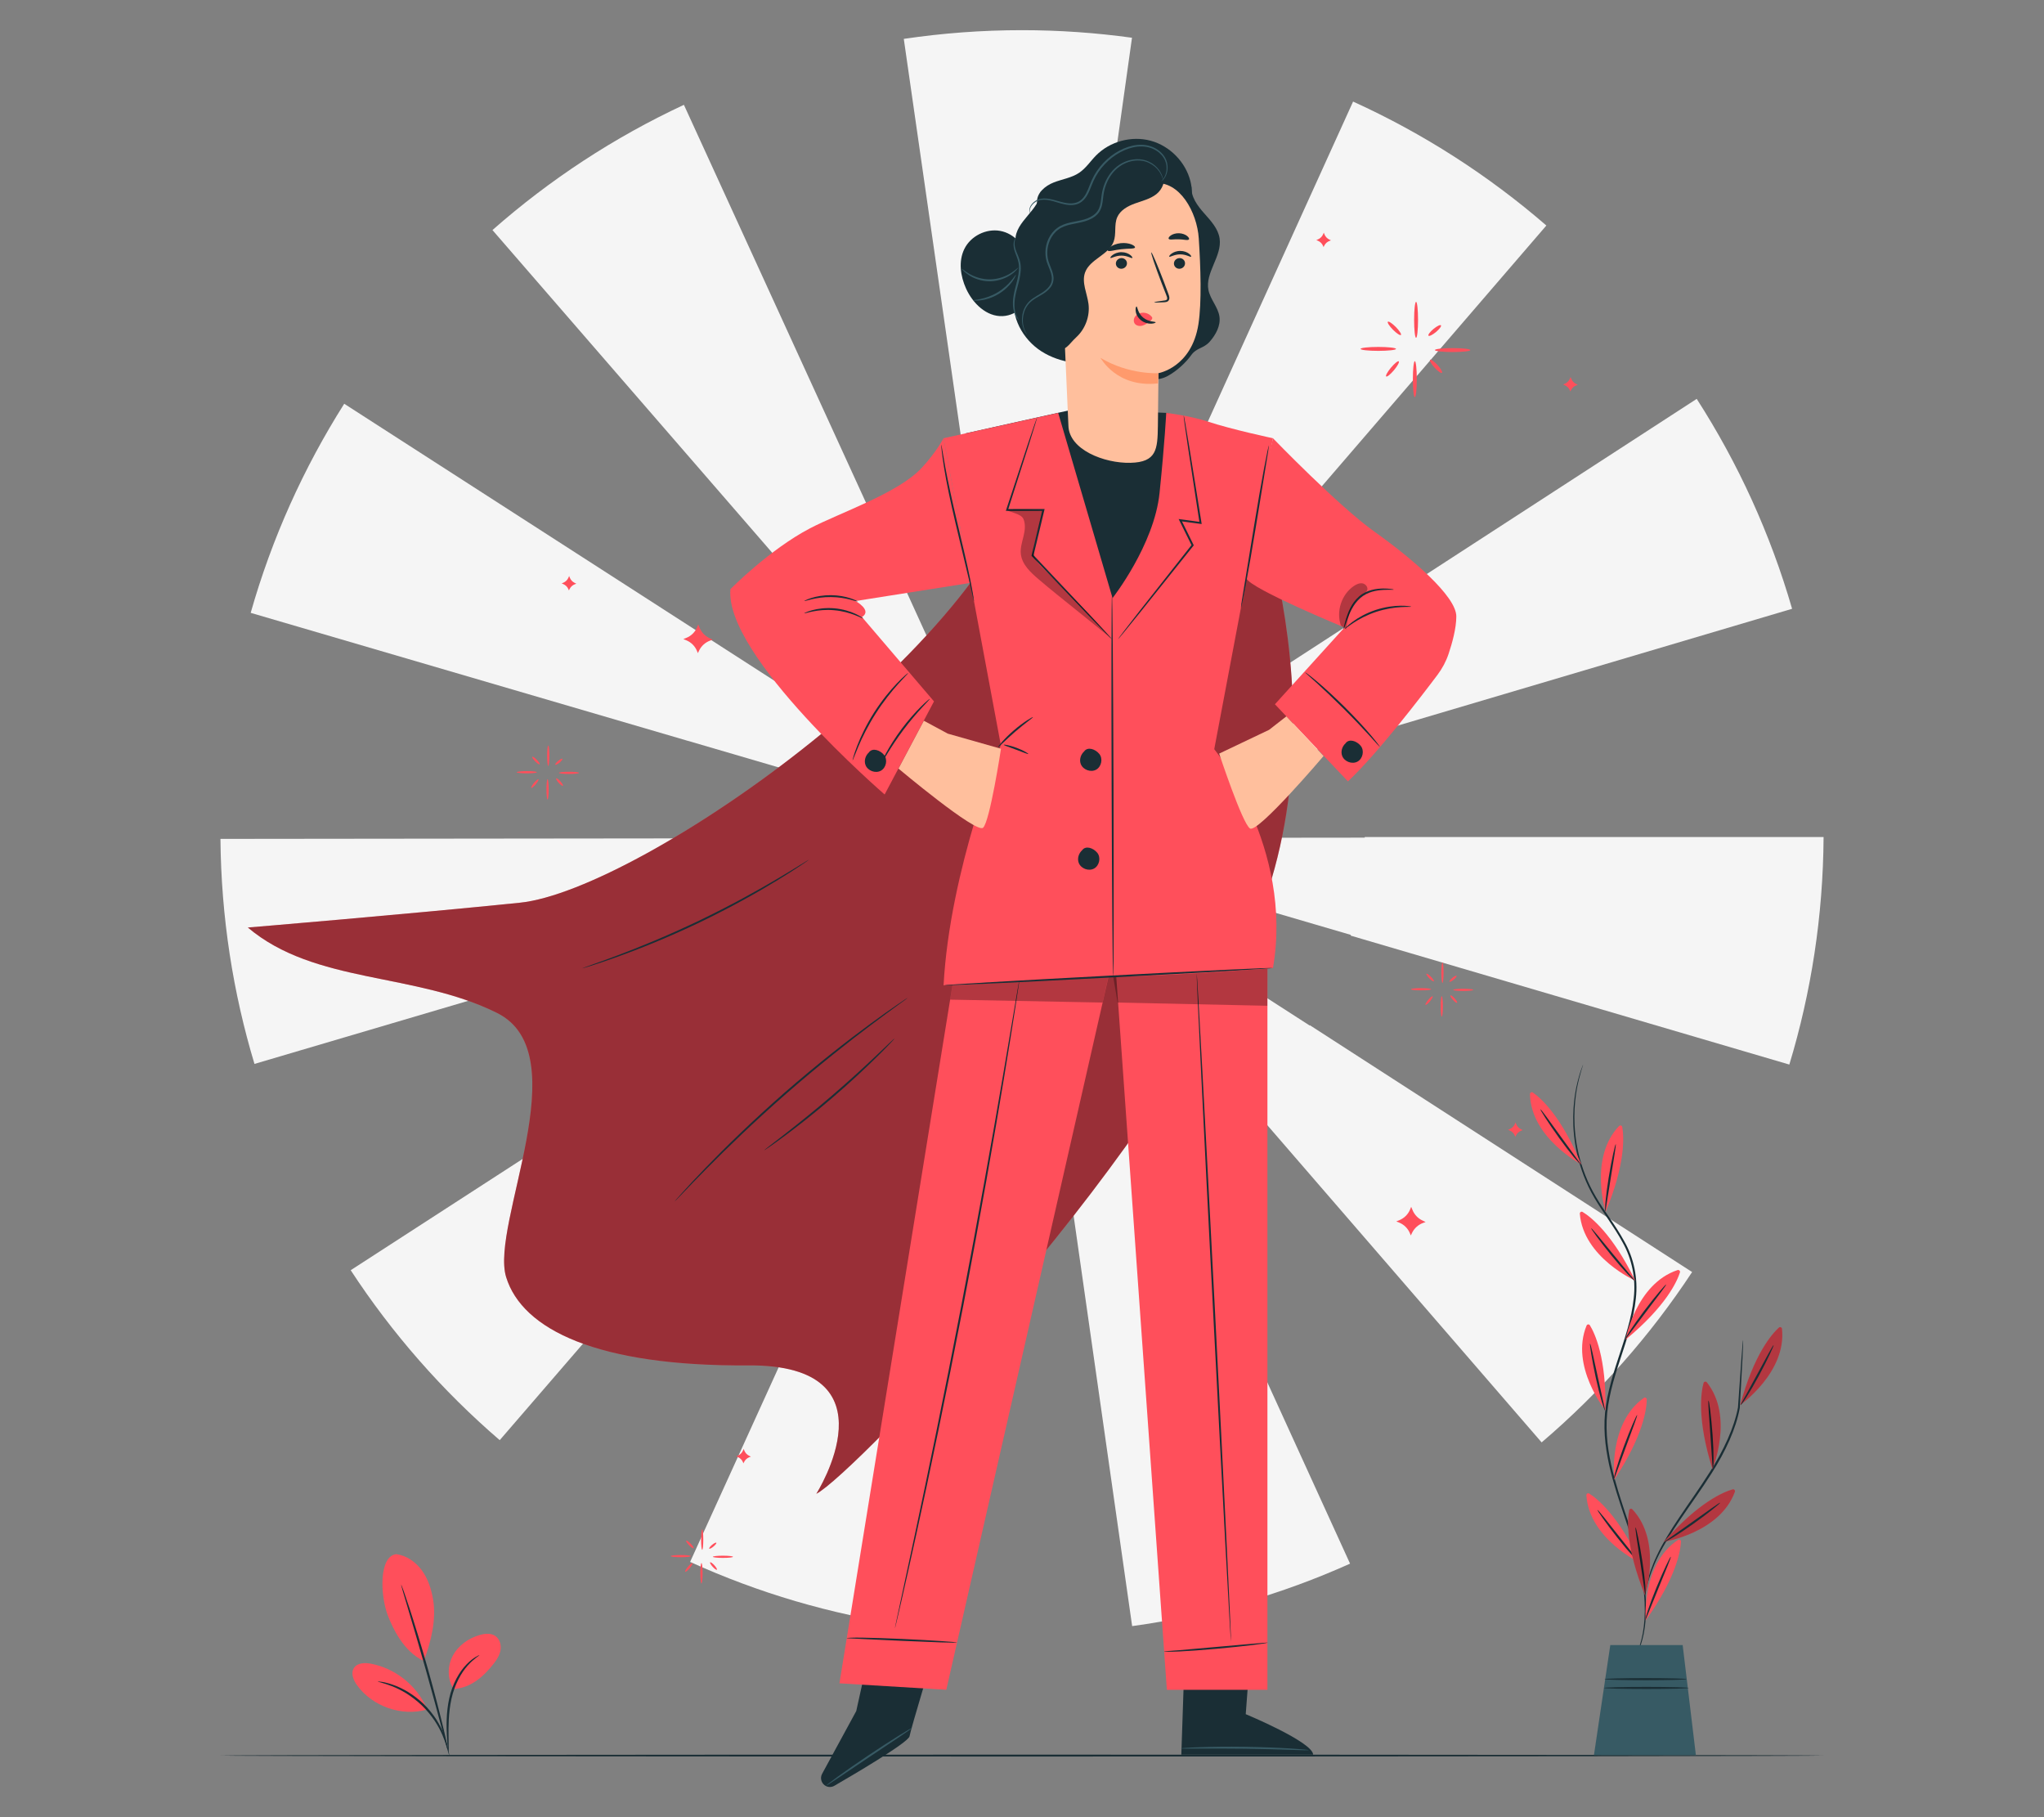 <?xml version="1.0" encoding="UTF-8"?>
<svg id="Layer_2" data-name="Layer 2" xmlns="http://www.w3.org/2000/svg" viewBox="0 0 540 480">
  <rect x="0" y="0" width="540" height="480" fill="#808080" stroke="none"/>
  <defs>
    <style>
      .cls-1 {
        fill: #375a64;
      }

      .cls-1, .cls-2, .cls-3, .cls-4, .cls-5, .cls-6, .cls-7, .cls-8 {
        stroke-width: 0px;
      }

      .cls-3 {
        fill: #f5f5f5;
      }

      .cls-4 {
        fill: none;
      }

      .cls-5 {
        fill: #1a2e35;
      }

      .cls-9 {
        opacity: .4;
      }

      .cls-10 {
        opacity: .3;
      }

      .cls-6 {
        fill: #ff9a6c;
      }

      .cls-7 {
        fill: #ff4f5b;
      }

      .cls-8 {
        fill: #ffbf9d;
      }
    </style>
  </defs>
  <g id="Layer_2-2" data-name="Layer 2">
    <g>
      <g>
        <g>
          <polygon class="cls-3" points="269.14 221.15 269.14 221.16 269.16 221.17 269.14 221.15"/>
          <polygon class="cls-3" points="269.26 221.31 269.21 221.36 269.33 221.36 269.26 221.31"/>
          <polygon class="cls-3" points="269.41 221.35 269.41 221.36 269.44 221.36 269.41 221.35"/>
          <polygon class="cls-3" points="269.34 221.36 269.4 221.36 269.35 221.34 269.34 221.36"/>
          <polygon class="cls-3" points="269.11 221.32 269.1 221.26 268.79 221.17 269.07 221.35 269.11 221.32"/>
          <polygon class="cls-3" points="269.12 221.27 269.12 221.32 269.16 221.3 269.12 221.27"/>
          <polygon class="cls-3" points="269.39 221.29 269.38 221.31 269.4 221.32 269.39 221.29"/>
          <polygon class="cls-3" points="269.34 221.33 269.32 221.33 269.33 221.35 269.34 221.33"/>
          <polygon class="cls-3" points="269.16 221.29 269.18 221.28 269.15 221.28 269.16 221.29"/>
          <polygon class="cls-3" points="269.37 221.27 269.33 221.28 269.36 221.3 269.37 221.27"/>
          <path class="cls-3" d="M256.47,130.72l12.78,89.61,12.67-89.63c.07,0,.13.02.2.03l16.94-120.76c-9.51-1.31-19.21-2-29.07-2-10.61,0-21.03.79-31.22,2.3l17.32,120.5c.12-.02.25-.04.37-.05Z"/>
          <path class="cls-3" d="M307.2,138.11l-37.75,82.96L408.53,59.57c-15.27-13.22-32.45-24.28-51.06-32.74l-50.47,111.19c.07.03.13.06.2.09Z"/>
          <path class="cls-3" d="M181.68,195.67l86.89,25.44h-.34l.84.25h-.01s.02,0,.02,0h0s.04-.03.04-.03h0s.06,0,.06,0v-.02s0,.01,0,.01h.02s0,.01,0,.01l.02.03.05-.05.07.05h-.12s.06.05.06.05l.05-.04v.03s.03-.01.03-.01h0s0,0,0,0l.05-.02v.02s.04-.03.04-.03h.02s-.05.04-.05.04l.35.15-.29-.19,87.4,25.59c-.02.06-.04.13-.05.19l115.89,34.06c5.77-19.04,8.92-39.21,9.05-60.1h-121.22v.16l-91.07.1h-.03,0s-.04-.03-.04-.03v-.08s.41-.12.41-.12l-.33.21.81-.24h-.39l203.54-60.29c-5.74-19.83-14.28-38.47-25.2-55.45l-178.39,115.74h-.31l.13-.15-.23.15h0v-.02s-.02.02-.02.02l.09-.49-.17.37.02.12-.11.08-.04-.08h-.08l.02-.12-.14-.31.06.4.03.03h-.02,0s-.18-.11-.18-.11l.09.11h-.3L90.94,106.65c-10.72,16.94-19.11,35.49-24.71,55.23l115.45,33.8s0,0,0,0ZM269.41,221.35h.03s-.03,0-.03,0h0ZM269.34,221.36l.02-.02.05.03h-.07ZM269.39,221.29v.03s-.01-.01-.01-.01v-.02ZM269.37,221.27v.03s-.04-.02-.04-.02h.04ZM269.34,221.33v.02s-.02-.02-.02-.02h.02ZM269.16,221.29v-.02s.02,0,.02,0h-.02ZM269.14,221.15l.02.02h-.02s0-.02,0-.02ZM269.12,221.27l.03.03-.04.03v-.05ZM269.1,221.26v.06s-.03.03-.03.03l-.28-.18.32.09Z"/>
          <path class="cls-3" d="M209.41,152.23l59.62,68.8-37.82-82.87s.02,0,.03-.01l-50.56-110.46c-18.46,8.6-35.48,19.78-50.58,33.08l79.3,91.46s0,0,.01-.01Z"/>
          <path class="cls-3" d="M447.03,336l-100.96-65.18s-.04.05-.05.08l-76.38-49.18,59.56,68.7s-.1.08-.15.13l78.23,90.45c15.28-13.02,28.68-28.17,39.75-44.99Z"/>
          <polygon class="cls-3" points="269.38 221.56 269.38 221.55 269.37 221.55 269.38 221.56"/>
          <polygon class="cls-3" points="269.17 221.38 269.16 221.41 269.12 221.38 269.13 221.45 269.14 221.44 269.14 221.45 269.2 221.43 269.17 221.41 269.19 221.39 269.2 221.39 269.2 221.38 269.21 221.36 269.12 221.36 269.17 221.38"/>
          <polygon class="cls-3" points="268.73 221.57 269.09 221.46 269.11 221.38 269.09 221.36 268.73 221.57"/>
          <path class="cls-3" d="M268.88,221.75l-76.19,49.43c-.06-.09-.12-.19-.18-.28l-99.86,64.62c10.96,16.76,24.24,31.88,39.37,44.89l89.03-103.13,47.82-55.53Z"/>
          <path class="cls-3" d="M181.73,247.23l87.32-25.87-210.81.23c.18,20.65,3.31,40.6,8.99,59.44l114.5-33.79s0,0,0-.01Z"/>
          <path class="cls-3" d="M182.32,412.57c17.93,8.16,37.19,13.89,57.38,16.79l29.31-207.31-86.69,190.52Z"/>
          <polygon class="cls-3" points="269.4 221.45 269.4 221.41 269.38 221.42 269.4 221.45"/>
          <path class="cls-3" d="M299.1,429.53c20.24-2.78,39.57-8.41,57.57-16.5l-87.17-190.99,29.6,207.49Z"/>
          <polygon class="cls-3" points="269.17 221.71 269.27 222.39 269.36 221.73 269.26 221.51 269.17 221.71"/>
          <polygon class="cls-3" points="269.37 221.43 269.36 221.44 269.37 221.44 269.37 221.43"/>
        </g>
        <path class="cls-5" d="M481.78,463.73c0,.14-94.82.25-211.77.25s-211.79-.11-211.79-.25,94.8-.25,211.79-.25,211.77.11,211.77.25Z"/>
        <g>
          <g>
            <g>
              <path class="cls-7" d="M325.43,113.84s30.7,65.72,7.6,127.01c-23.1,61.29-107.96,149.09-117.37,153.73,0,0,21.77-34.2-17.97-33.92-39.74.28-59.71-9.4-63.98-23.34-4.27-13.94,19.3-58.94-2.38-69.75-21.68-10.81-48.12-7.57-65.85-22.57,0,0,41.34-3.44,71.85-6.55,32.05-3.26,128.32-70.33,136.1-119.66"/>
              <g class="cls-9">
                <path class="cls-2" d="M325.43,113.84s30.7,65.72,7.6,127.01c-23.1,61.29-107.96,149.09-117.37,153.73,0,0,21.77-34.2-17.97-33.92-39.74.28-59.71-9.4-63.98-23.34-4.27-13.94,19.3-58.94-2.38-69.75-21.68-10.81-48.12-7.57-65.85-22.57,0,0,41.34-3.44,71.85-6.55,32.05-3.26,128.32-70.33,136.1-119.66"/>
              </g>
            </g>
            <path class="cls-5" d="M213.75,227.06s-.18.15-.54.41c-.41.28-.94.64-1.61,1.09-1.4.95-3.46,2.26-6.03,3.84-5.15,3.16-12.42,7.26-20.73,11.25-8.32,3.98-16.08,7.07-21.76,9.1-2.84,1.02-5.16,1.8-6.77,2.3-.77.24-1.38.42-1.86.57-.43.12-.65.18-.66.17,0-.02.21-.11.63-.26.47-.17,1.07-.39,1.83-.66,1.59-.55,3.89-1.39,6.71-2.44,5.65-2.11,13.37-5.25,21.67-9.22,8.29-3.98,15.58-8.03,20.76-11.1,2.59-1.54,4.68-2.8,6.11-3.7.69-.42,1.24-.75,1.66-1.01.38-.23.59-.34.6-.32Z"/>
            <path class="cls-5" d="M239.86,263.52s-.22.19-.65.52c-.48.35-1.12.82-1.93,1.41-1.68,1.21-4.1,2.99-7.07,5.22-5.94,4.45-13.99,10.8-22.52,18.24-8.52,7.45-15.89,14.59-21.1,19.87-2.61,2.64-4.69,4.8-6.12,6.3-.7.72-1.25,1.29-1.66,1.72-.38.39-.59.59-.6.58-.01-.01.17-.23.53-.65.39-.44.92-1.04,1.59-1.78,1.38-1.55,3.43-3.74,6.01-6.42,5.15-5.35,12.49-12.53,21.03-20,8.54-7.45,16.64-13.76,22.64-18.15,3-2.19,5.45-3.93,7.17-5.09.83-.56,1.49-1.01,1.98-1.34.46-.3.7-.45.71-.44Z"/>
            <path class="cls-5" d="M236.34,274.3s-.09.14-.29.36c-.25.27-.54.59-.9.97-.79.84-1.95,2.03-3.42,3.47-2.92,2.89-7.07,6.79-11.83,10.87-4.77,4.09-9.24,7.59-12.55,10.04-1.65,1.23-3,2.2-3.95,2.85-.44.29-.8.54-1.1.74-.25.17-.39.25-.4.23-.01-.01.11-.12.34-.31.28-.22.63-.49,1.04-.82.97-.75,2.27-1.75,3.85-2.97,3.24-2.52,7.68-6.06,12.44-10.14,4.75-4.08,8.93-7.92,11.91-10.75,1.44-1.37,2.63-2.51,3.52-3.35.38-.36.7-.66.97-.9.23-.2.35-.3.36-.29Z"/>
          </g>
          <g>
            <g>
              <path class="cls-5" d="M231.16,429.58l-4.95,22.39-9.02,16.58c-.65,1.19-.15,2.69,1.08,3.26h0c.69.32,1.49.28,2.15-.1,4.2-2.43,19.6-11.43,19.87-13.08.31-1.92,6.79-23.27,6.79-23.27l-15.92-5.78Z"/>
              <path class="cls-1" d="M241.02,456.39s-.29.26-.85.66c-.66.45-1.47,1-2.42,1.65-2.16,1.44-4.95,3.31-8.04,5.38-3.08,2.07-5.87,3.95-8.03,5.4-.96.63-1.78,1.17-2.45,1.62-.58.37-.92.57-.94.54-.02-.03.27-.28.82-.7.55-.42,1.35-1.02,2.36-1.75,2.01-1.45,4.81-3.42,7.95-5.52,3.14-2.11,6.02-3.95,8.12-5.26,1.05-.65,1.91-1.17,2.51-1.52.6-.35.94-.52.96-.5Z"/>
            </g>
            <g>
              <path class="cls-5" d="M330.45,434.9l-1.34,17.89s17.74,7.37,17.81,10.7h-34.83l.99-29.31,17.37.72Z"/>
              <path class="cls-1" d="M345.83,462.3s-.48.04-1.34.02c-.96-.03-2.18-.07-3.63-.11-3.07-.1-7.3-.23-11.99-.29-4.68-.06-8.92-.05-11.99-.04-1.46,0-2.68,0-3.64.01-.86,0-1.33-.02-1.34-.06,0-.03.47-.08,1.33-.14.86-.06,2.1-.12,3.63-.17,3.07-.11,7.32-.18,12.01-.11,4.69.07,8.93.25,12,.44,1.53.1,2.77.19,3.63.27.86.08,1.33.14,1.33.18Z"/>
            </g>
            <polygon class="cls-7" points="252.51 254.81 221.77 444.64 250 446.35 293.58 254.81 252.51 254.81"/>
            <polygon class="cls-7" points="294.09 246.54 308.27 446.35 334.84 446.35 334.84 234.78 294.09 246.54"/>
            <path class="cls-5" d="M325.23,433.86c-.14,0-2.28-39.57-4.79-88.38-2.51-48.83-4.42-88.41-4.29-88.41.14,0,2.28,39.56,4.79,88.39,2.5,48.81,4.42,88.4,4.28,88.41Z"/>
            <path class="cls-5" d="M334.84,433.86s0,0,.02,0c0,0,.03,0,0,.04-.02.01-.02.01-.03.02-.05.02-.11.04-.2.06-.18.04-.45.09-.79.15-.69.11-1.68.25-2.92.4-2.47.3-5.88.66-9.66,1-7.55.68-13.72.97-13.71.62,0-.02.1,0,.28,0,.24-.01.5-.03.79-.04.8-.06,1.78-.14,2.93-.22,2.59-.23,5.95-.52,9.67-.85,3.71-.33,7.07-.62,9.67-.85,2.45-.21,4.06-.33,3.95-.31Z"/>
            <path class="cls-5" d="M269.25,259.28s0,.15-.05.45c-.04.32-.11.75-.19,1.31-.18,1.17-.43,2.85-.76,5.01-.67,4.35-1.68,10.64-2.96,18.41-2.57,15.53-6.3,36.96-10.83,60.55-4.54,23.6-9.01,44.89-12.38,60.27-1.69,7.69-3.08,13.91-4.07,18.19-.49,2.13-.88,3.78-1.15,4.94-.13.55-.24.97-.31,1.28-.07.29-.12.43-.12.43,0,0,.02-.15.07-.44.06-.31.15-.74.26-1.29.25-1.16.6-2.82,1.06-4.96.93-4.33,2.27-10.55,3.91-18.23,3.28-15.4,7.7-36.69,12.23-60.29,4.53-23.59,8.31-45,10.97-60.52,1.31-7.74,2.38-14.02,3.12-18.38.37-2.15.66-3.83.85-5,.1-.55.18-.98.23-1.3.06-.29.1-.44.1-.44Z"/>
            <path class="cls-5" d="M252.84,433.86s-.41.05-1.15.04c-.84-.02-1.89-.05-3.13-.07-2.75-.11-6.34-.25-10.3-.41-3.97-.19-7.55-.36-10.3-.48-1.23-.06-2.28-.11-3.12-.15-.74-.05-1.13-.03-1.15-.07-.01-.1,1.64-.19,4.28-.14,2.64.04,6.29.16,10.31.34,4.02.18,7.66.38,10.3.56,1.32.09,2.38.17,3.12.23.74.07,1.14.12,1.14.16Z"/>
            <g>
              <g class="cls-10">
                <polygon class="cls-2" points="251.02 264.05 251.63 260.28 292.84 257.94 291.29 264.82 251.02 264.05"/>
              </g>
              <g class="cls-10">
                <polygon class="cls-2" points="295.26 264.82 294.09 257.92 334.84 255.9 334.82 265.67 295.26 264.82"/>
              </g>
            </g>
          </g>
          <g>
            <polygon class="cls-5" points="255.15 114.46 283.92 108.06 308.1 109.06 329.18 115.76 317.19 175.9 271.3 179.96 255.15 114.46"/>
            <path class="cls-7" d="M279.55,109.06l-30.27,6.7,15.13,81.07s-13.51,32.91-15.13,63.45l44.81-2.36s3.08-40.29,2.03-55.8c-1.06-15.51-1.76-42.65-1.76-42.65l-14.8-50.4Z"/>
            <path class="cls-7" d="M193,155.58s10.28-10.42,20.98-16.02c7.9-4.13,23.38-9.31,29.52-15.97,3.95-4.27,5.77-7.83,5.77-7.83l7.13,38.2-30.38,4.8s4.52,2.47,1.7,4.23l19.03,22.28-13.04,24.59s-42.49-36.67-40.73-54.3Z"/>
            <path class="cls-7" d="M308.1,109.06s6.36.77,10.87,2.26c6.44,2.13,17.33,4.44,17.33,4.44l-15.51,82.13s21.03,26,15.51,57.81c0,0-29.06,2.29-42.21,2.22l-.17-99.94s11.01-14.02,12.42-27.77c1.41-13.75,1.76-21.15,1.76-21.15Z"/>
            <path class="cls-7" d="M336.3,115.76s17.34,17.96,26.89,24.74,21.55,16.93,21.55,22.32c0,3.18-1.12,7.15-2.04,9.89-.67,2-1.67,3.87-2.94,5.56-4.37,5.82-15.98,20.95-23.65,28.13l-19.29-20.37,18.37-20.28s-24.66-10.17-25.88-12.93c-1.22-2.77,7-37.05,7-37.05Z"/>
            <path class="cls-5" d="M293.73,168.82s-.16-.13-.44-.4c-.31-.31-.71-.71-1.21-1.21-1.07-1.11-2.58-2.66-4.44-4.58-3.79-3.96-9.04-9.44-15.04-15.72l-.09-.1.03-.13c.64-2.67,1.3-5.48,1.99-8.35.3-1.25.59-2.48.88-3.69l.24.31c-3.36,0-6.58,0-9.59-.01h-.33s.1-.31.1-.31c2.34-7.09,4.34-13.16,5.78-17.52.72-2.11,1.29-3.81,1.7-5.02.19-.55.35-.99.47-1.33.11-.3.18-.46.19-.45.01,0-.03.17-.11.48-.1.35-.23.8-.4,1.35-.38,1.23-.91,2.93-1.57,5.06-1.39,4.37-3.34,10.46-5.61,17.57l-.22-.31c3.01,0,6.24,0,9.59-.01h.32s-.07.31-.07.31c-.29,1.21-.58,2.45-.88,3.69-.69,2.88-1.36,5.68-2,8.35l-.06-.23c5.96,6.33,11.16,11.85,14.92,15.84,1.82,1.96,3.29,3.55,4.34,4.68.48.53.86.95,1.15,1.27.26.29.39.45.38.46Z"/>
            <path class="cls-5" d="M294.09,257.92c-.14,0-.32-22.54-.41-50.35-.09-27.81-.05-50.35.09-50.36.14,0,.32,22.54.41,50.35.09,27.8.05,50.35-.09,50.35Z"/>
            <path class="cls-5" d="M312.74,109.8s.06.18.13.54c.07.41.17.93.29,1.59.24,1.44.58,3.44,1,5.92.82,5.1,1.96,12.16,3.26,20.24l.05.33-.33-.04c-1.71-.23-3.51-.47-5.34-.72l.26-.36c.35.71.72,1.46,1.1,2.23.74,1.5,1.46,2.98,2.15,4.38l.07.14-.1.12c-5.57,6.97-10.51,13.14-14.09,17.61-1.77,2.17-3.19,3.93-4.22,5.19-.48.57-.86,1.03-1.16,1.39-.27.31-.41.47-.43.46-.01,0,.11-.19.35-.52.28-.37.64-.84,1.09-1.44,1-1.28,2.38-3.07,4.1-5.29,3.55-4.5,8.43-10.7,13.96-17.71l-.03.27c-.69-1.4-1.42-2.88-2.16-4.38-.38-.76-.75-1.52-1.1-2.23l-.21-.42.47.06c1.83.25,3.63.49,5.34.73l-.28.28c-1.23-8.09-2.31-15.16-3.09-20.27-.36-2.49-.65-4.5-.86-5.94-.09-.66-.16-1.19-.21-1.6-.04-.36-.06-.56-.04-.56Z"/>
            <path class="cls-5" d="M289.88,225.25c-1.02-1.25-3.03-1.98-3.99-.68l.04-.02c-.95.82-1.4,2.23-.93,3.4.6,1.5,2.62,2.25,4.04,1.47,1.42-.78,1.86-2.92.84-4.17Z"/>
            <path class="cls-5" d="M290.42,199.14c-1.02-1.25-3.03-1.98-3.99-.68l.04-.02c-.95.82-1.4,2.23-.93,3.4.6,1.5,2.62,2.25,4.04,1.47,1.42-.78,1.86-2.92.84-4.17Z"/>
            <path class="cls-5" d="M359.48,197c-1.02-1.25-3.03-1.98-3.99-.68l.04-.02c-.95.82-1.4,2.23-.93,3.4.6,1.5,2.62,2.25,4.04,1.47,1.42-.78,1.86-2.92.84-4.17Z"/>
            <path class="cls-5" d="M233.55,199.41c-1.02-1.25-3.03-1.98-3.99-.68l.04-.02c-.95.82-1.4,2.23-.93,3.4.6,1.5,2.62,2.25,4.04,1.47,1.42-.78,1.86-2.92.84-4.17Z"/>
            <path class="cls-5" d="M228.03,163.36c-.06.16-3.22-1.81-7.65-2.17-4.43-.42-7.87.98-7.91.81-.02-.05.79-.47,2.22-.85,1.42-.38,3.47-.66,5.73-.47,2.25.2,4.23.83,5.56,1.45,1.34.62,2.07,1.17,2.04,1.22Z"/>
            <path class="cls-5" d="M212.48,158.76c-.02-.05.7-.44,1.96-.83,1.26-.39,3.08-.74,5.1-.72,2.03.02,3.84.39,5.09.81,1.26.41,1.97.81,1.95.86-.05.16-3.07-1.16-7.05-1.17-3.97-.06-7.02,1.21-7.06,1.05Z"/>
            <path class="cls-5" d="M257.33,158.88s-.18-.57-.41-1.62c-.25-1.13-.59-2.62-1-4.43-.91-3.81-2.13-8.92-3.47-14.57-1.35-5.7-2.43-10.89-3.03-14.69-.3-1.9-.52-3.43-.63-4.5-.12-1.07-.16-1.66-.13-1.66.03,0,.15.58.32,1.64.17,1.06.44,2.59.78,4.47.69,3.77,1.82,8.94,3.17,14.63,1.35,5.69,2.57,10.85,3.33,14.61.38,1.88.67,3.41.84,4.47.18,1.06.26,1.65.22,1.65Z"/>
            <path class="cls-5" d="M335.23,117.62s-.04.61-.21,1.7c-.19,1.17-.44,2.72-.75,4.6-.65,3.96-1.52,9.29-2.48,15.18-.97,5.93-1.9,11.29-2.63,15.16-.36,1.94-.67,3.5-.9,4.58-.23,1.08-.37,1.67-.41,1.66-.03,0,.04-.61.21-1.7.19-1.17.44-2.72.75-4.6.65-3.96,1.52-9.29,2.48-15.18.97-5.93,1.9-11.29,2.63-15.16.36-1.94.67-3.5.9-4.58.23-1.08.37-1.67.41-1.66Z"/>
            <path class="cls-5" d="M368.22,155.74c0,.09-1.08-.01-2.78.08-1.67.11-4.14.44-6.08,2.16-1.93,1.71-2.8,4.01-3.41,5.58-.58,1.61-.9,2.64-.98,2.61-.06-.02.14-1.07.64-2.73.53-1.62,1.35-4.02,3.41-5.85,1.02-.91,2.23-1.45,3.35-1.75,1.13-.3,2.18-.37,3.05-.39.87,0,1.57.06,2.05.12.48.06.74.12.74.16Z"/>
            <path class="cls-5" d="M372.82,160.25c0,.09-1.07.02-2.77.12-1.7.1-4.04.44-6.5,1.25-2.46.82-4.54,1.95-5.96,2.89-1.42.94-2.23,1.63-2.29,1.56-.02-.03.16-.22.51-.56.34-.34.88-.79,1.58-1.3,1.39-1.03,3.49-2.24,6-3.08,2.52-.83,4.92-1.12,6.65-1.13.86,0,1.56.03,2.04.1.48.06.74.11.74.14Z"/>
            <path class="cls-5" d="M271.66,199.15c-.07.13-1.49-.48-3.26-1.14-1.78-.67-3.25-1.14-3.21-1.28.03-.13,1.58.13,3.39.81,1.81.67,3.15,1.5,3.09,1.62Z"/>
            <path class="cls-5" d="M272.9,189.42c.08.13-2.18,1.67-4.72,3.87-2.55,2.19-4.42,4.2-4.53,4.1-.1-.08,1.61-2.26,4.2-4.48,2.58-2.23,4.99-3.6,5.05-3.49Z"/>
            <path class="cls-5" d="M336.3,255.69c0,.14-19.47,1.28-43.49,2.54-24.03,1.27-43.51,2.18-43.52,2.04,0-.14,19.46-1.28,43.5-2.54,24.02-1.27,43.51-2.18,43.52-2.04Z"/>
            <g class="cls-10">
              <path class="cls-2" d="M354.24,165.19c-1.29-3.7.18-8.17,3.4-10.38.69-.47,1.52-.86,2.34-.71.82.15,1.53,1.06,1.2,1.83-.21.49-.73.75-1.18,1.04-1.49.94-2.53,2.49-3.17,4.13-.64,1.64-.93,3.4-1.21,5.15"/>
            </g>
            <g class="cls-10">
              <path class="cls-2" d="M266.06,134.69c.18.52,3.64.91,4.29,2.34.65,1.43.42,3.1.05,4.63-.37,1.53-.87,3.07-.71,4.64.29,2.81,2.59,4.92,4.74,6.75,6,5.12,13.29,10.65,19.29,15.77-5.38-6.36-12.33-12.9-18.24-18.78-.87-.87-1.78-1.78-2.18-2.94-.5-1.46-.12-3.06.27-4.56.51-1.98,1.02-3.97,1.53-5.95.13-.51.42-1.37.49-1.65,0,0-1.61-.26-2.17-.18,0,0-5.13-.36-7.37-.05"/>
            </g>
            <path class="cls-5" d="M232.76,201.72s.08-.3.31-.79c.23-.5.58-1.2,1.05-2.06.94-1.72,2.36-4.02,4.15-6.41,1.8-2.39,3.62-4.4,5.01-5.77.69-.69,1.27-1.23,1.69-1.58.41-.36.65-.54.68-.52.05.06-.79.92-2.11,2.35-1.32,1.43-3.08,3.46-4.86,5.83-1.78,2.37-3.24,4.63-4.25,6.29-1.01,1.66-1.6,2.71-1.67,2.68Z"/>
            <path class="cls-5" d="M239.93,177.77c.06.06-1.06,1.14-2.72,2.99-1.66,1.86-3.83,4.54-5.88,7.75-2.04,3.21-3.56,6.31-4.53,8.6-.98,2.29-1.48,3.76-1.56,3.73-.03-.01.06-.39.26-1.06.19-.67.52-1.64.97-2.81.9-2.34,2.38-5.5,4.44-8.74,2.07-3.23,4.3-5.91,6.04-7.72.87-.9,1.6-1.61,2.13-2.07.53-.46.83-.71.85-.68Z"/>
            <path class="cls-5" d="M364.57,197.32s-.3-.26-.77-.79c-.55-.61-1.22-1.35-2.01-2.22-1.7-1.87-4.11-4.41-6.84-7.14-2.74-2.72-5.28-5.12-7.15-6.82-.88-.79-1.62-1.46-2.23-2-.53-.47-.81-.74-.79-.77.02-.03.35.19.91.62.57.43,1.37,1.06,2.34,1.89,1.94,1.63,4.53,4,7.28,6.73,2.74,2.74,5.11,5.32,6.75,7.26.82.96,1.46,1.77,1.89,2.34.43.57.65.89.62.91Z"/>
          </g>
          <path class="cls-8" d="M244.07,190.38l6.33,3.41,14.05,3.99s-2.93,19.22-4.73,20.86c-1.8,1.64-22.35-15.62-22.35-15.62l6.7-12.64Z"/>
          <path class="cls-8" d="M339.85,189.22l-4.57,3.56-13.19,6.28s6.1,18.46,8.15,19.78c2.05,1.32,19.43-19.14,19.43-19.14l-9.83-10.48Z"/>
          <g>
            <path class="cls-5" d="M274.96,50.5c-.18,4.95-6.77,7.94-6.69,12.89.04,2.12,1.35,4.03,1.61,6.14.35,2.83-1.24,5.51-1.82,8.31-1.21,5.76,2.14,11.83,7.11,14.99,4.97,3.15,11.2,3.75,17.03,2.96"/>
            <g>
              <path class="cls-5" d="M314.78,49.29c-.2,2.66,1.56,5.03,3.32,7.02s3.73,4.07,4.11,6.7c.68,4.67-3.9,9.01-2.95,13.63.51,2.48,2.53,4.47,2.9,6.97.35,2.42-.95,4.79-2.56,6.63-1.61,1.84-3.47,1.57-4.89,3.56-1.5,2.1-3.91,4.25-6.17,5.49-5.12,2.81-11.27-1.25-13.75-1.98"/>
              <path class="cls-5" d="M273.97,53.35c-.07-2.41,2.16-4.27,4.4-5.15,2.24-.88,4.73-1.21,6.73-2.56,1.77-1.19,2.96-3.05,4.46-4.57,3.67-3.73,9.41-5.27,14.46-3.89s9.21,5.62,10.48,10.7c.86,3.43.27,7.48-2.43,9.76-3.14,2.65-7.79,2.06-11.81,1.23s-8.57-1.63-11.93.73c-2.02,1.42-3.18,3.74-4.42,5.88-1.24,2.14-2.79,4.33-5.13,5.14-2.34.81-5.52-.59-5.61-3.06"/>
              <g>
                <g>
                  <path class="cls-8" d="M283.46,53.84c-2.08.22-3.64,2-3.6,4.1h0l2.4,54.43c.1,6.43,9.5,10.04,16.38,9.88h0c6.95-.16,7.17-3.57,7.26-9.69.15-10.22.13-14.05.14-13.99,0,0,8.78-1.48,10.57-12.94.89-5.7.59-15.04.09-22.68-.45-6.87-5.02-15.3-11.87-14.56l-21.38,5.45Z"/>
                  <g>
                    <path class="cls-5" d="M313.07,69.5c.03.78-.6,1.44-1.41,1.49-.81.05-1.49-.55-1.52-1.32-.03-.78.6-1.44,1.41-1.49.81-.05,1.49.55,1.52,1.32Z"/>
                    <path class="cls-5" d="M314.69,67.81c-.18.19-1.3-.63-2.88-.62-1.58-.01-2.74.8-2.91.61-.08-.09.1-.43.6-.8.5-.37,1.34-.73,2.33-.72.98,0,1.81.36,2.29.73.49.37.65.72.56.8Z"/>
                  </g>
                  <g>
                    <path class="cls-5" d="M297.73,69.5c.03.78-.6,1.44-1.41,1.49-.81.05-1.49-.55-1.52-1.32-.03-.78.6-1.44,1.41-1.49.81-.05,1.49.55,1.52,1.32Z"/>
                    <path class="cls-5" d="M299.15,68.14c-.18.19-1.3-.63-2.88-.62-1.58-.02-2.74.8-2.91.61-.08-.09.1-.43.61-.8.5-.37,1.34-.73,2.33-.72.98,0,1.81.36,2.29.73.49.37.65.72.56.8Z"/>
                  </g>
                  <path class="cls-5" d="M304.91,79.86c0-.09.97-.26,2.57-.47.4-.04.79-.12.85-.4.09-.29-.08-.73-.27-1.2-.38-.98-.78-2-1.2-3.07-1.67-4.37-2.88-7.97-2.7-8.04.18-.07,1.67,3.43,3.34,7.8.4,1.08.79,2.11,1.15,3.09.15.46.42.98.21,1.58-.11.3-.4.52-.66.59-.26.08-.49.08-.69.1-1.6.09-2.6.1-2.6,0Z"/>
                  <path class="cls-6" d="M306.05,98.57s-7.71.51-15.35-4.06c.13.03,4.23,7.97,15.21,6.77l.15-2.71Z"/>
                  <path class="cls-7" d="M304.25,83.67c-.57-.75-1.57-1.16-2.56-1.05-.69.08-1.38.41-1.79.97-.42.56-.5,1.35-.12,1.89.43.6,1.32.74,2.07.52.75-.22,1.4-.71,2.02-1.21.17-.14.34-.28.45-.47.11-.19.13-.43,0-.59"/>
                  <path class="cls-5" d="M300.26,80.96c.26-.02.26,1.7,1.74,2.92,1.47,1.22,3.3,1.02,3.31,1.26.02.11-.41.33-1.18.36-.76.03-1.86-.21-2.76-.96-.9-.74-1.29-1.74-1.35-2.45-.07-.72.12-1.14.24-1.13Z"/>
                </g>
                <path class="cls-5" d="M299.85,65.37c-.16.43-1.73.23-3.59.46-1.86.19-3.35.74-3.6.35-.11-.18.15-.59.75-1.01.6-.42,1.55-.81,2.67-.94,1.11-.12,2.13.05,2.81.32.68.27,1.03.61.96.81Z"/>
                <path class="cls-5" d="M314.1,63.24c-.28.36-1.37-.01-2.68-.03-1.31-.06-2.42.25-2.67-.13-.11-.18.06-.54.55-.88.48-.34,1.28-.62,2.18-.59.9.03,1.68.35,2.14.72.46.37.62.74.49.91Z"/>
              </g>
              <path class="cls-5" d="M278.61,92.18c3.15.64,3.43-.97,5.79-3.16,2.35-2.19,3.57-5.54,3.17-8.73-.36-2.81-1.87-5.68-.9-8.34,1.29-3.52,6.23-4.6,7.54-8.12.76-2.04.08-4.43.94-6.43.81-1.88,2.79-2.97,4.72-3.66s3.99-1.18,5.61-2.44c1.62-1.26,2.63-3.63,1.58-5.4-8.55,1.02-16.97,3.07-25.04,6.08-1.87.7-3.83,1.54-4.94,3.2-1.17,1.76-1.11,4.03-1.02,6.14.48,10.29.96,20.58,1.44,30.86"/>
            </g>
            <path class="cls-5" d="M271.41,68.8c-.36-3.78-3.44-7.13-7.17-7.81-3.73-.68-7.8,1.36-9.47,4.77-1.59,3.24-1.04,7.17.45,10.46,1.77,3.9,5.39,7.47,9.67,7.28,4.03-.18,7.27-3.72,8.43-7.58,1.16-3.86.69-8,.21-12"/>
            <path class="cls-1" d="M269.16,84.49s-.28-.18-.6-.67c-.33-.48-.7-1.26-.85-2.29-.17-1.03-.14-2.28.1-3.62.23-1.35.69-2.76,1.02-4.26.34-1.49.5-2.96.25-4.24-.23-1.28-.83-2.36-1.1-3.37-.29-1.01-.25-1.89-.07-2.45.18-.57.43-.8.45-.78.04.02-.15.29-.26.83-.11.54-.1,1.36.22,2.3.29.95.93,2.01,1.21,3.38.29,1.37.13,2.91-.21,4.44-.34,1.53-.81,2.94-1.05,4.24-.26,1.3-.32,2.5-.21,3.49.21,2.01,1.2,2.96,1.1,3.01Z"/>
            <path class="cls-1" d="M269,70.73s-.5.83-1.76,1.72c-1.23.89-3.26,1.8-5.63,1.85-2.37.04-4.43-.8-5.69-1.65-1.28-.85-1.86-1.63-1.82-1.66.06-.06.72.61,2,1.35,1.27.74,3.25,1.49,5.5,1.45,2.25-.04,4.2-.85,5.44-1.64,1.26-.79,1.89-1.49,1.95-1.42Z"/>
            <path class="cls-1" d="M268.43,72.53s-.23.76-.97,1.8c-.73,1.03-1.98,2.32-3.65,3.33-1.67,1-3.4,1.5-4.65,1.66-1.26.17-2.05.07-2.04.01,0-.08.77-.11,1.98-.36,1.21-.25,2.84-.78,4.45-1.74,1.61-.97,2.84-2.17,3.63-3.12.79-.95,1.18-1.62,1.25-1.58Z"/>
            <path class="cls-1" d="M271.31,88.33s-.05-.04-.13-.14c-.07-.1-.2-.24-.32-.46-.26-.42-.57-1.08-.75-2-.18-.91-.2-2.1.18-3.38.36-1.28,1.25-2.66,2.67-3.59,1.36-.96,3.13-1.63,4.25-3.15.56-.74.8-1.71.62-2.69-.15-.98-.6-1.95-1-2.97-.88-2.05-.88-4.62.15-6.84.52-1.11,1.29-2.14,2.33-2.89,1.03-.78,2.28-1.18,3.51-1.46,1.24-.28,2.48-.45,3.63-.79,1.15-.34,2.24-.86,3.04-1.66.82-.8,1.16-1.9,1.32-3.01.16-1.11.24-2.26.54-3.33.56-2.15,1.65-4.05,3.09-5.42,1.44-1.38,3.2-2.17,4.87-2.41,1.67-.26,3.25.05,4.43.67,1.2.61,2.03,1.45,2.56,2.22.53.77.78,1.47.9,1.94.12.48.11.74.11.74-.07.03-.09-1.07-1.17-2.57-.54-.72-1.37-1.52-2.53-2.08-1.15-.57-2.65-.84-4.25-.57-1.59.26-3.27,1.04-4.63,2.36-1.37,1.32-2.4,3.16-2.93,5.24-.28,1.04-.36,2.13-.51,3.29-.15,1.13-.53,2.39-1.44,3.28-.88.9-2.05,1.44-3.25,1.8-1.2.36-2.45.53-3.66.81-1.21.27-2.39.66-3.33,1.37-.96.69-1.68,1.65-2.17,2.69-.97,2.1-.99,4.5-.16,6.47.38,1.01.84,2,1,3.07.19,1.07-.1,2.2-.72,3-1.25,1.64-3.07,2.28-4.39,3.2-1.37.88-2.22,2.15-2.6,3.38-.39,1.22-.41,2.37-.26,3.26.31,1.81,1.08,2.61,1,2.64Z"/>
            <path class="cls-1" d="M272.08,56.34s-.11-.17-.14-.53c-.04-.36.02-.92.38-1.52.36-.59.99-1.22,1.92-1.58.94-.36,2.1-.35,3.29-.11,1.2.23,2.45.71,3.81.97,1.34.26,2.94.3,4.14-.65,1.22-.93,1.83-2.53,2.45-4.12.61-1.63,1.48-3.27,2.65-4.72,2.34-2.91,5.5-4.9,8.67-5.61,1.59-.34,3.19-.31,4.58.12,1.39.43,2.56,1.22,3.35,2.17.81.94,1.2,2.06,1.27,3.04.08.98-.11,1.83-.38,2.46-.26.64-.61,1.06-.86,1.31-.25.25-.42.35-.42.34-.06-.04.63-.48,1.1-1.73.23-.62.38-1.43.28-2.36-.09-.93-.48-1.95-1.26-2.83-.77-.88-1.88-1.61-3.2-2-1.32-.39-2.84-.41-4.36-.07-3.04.7-6.12,2.65-8.38,5.47-1.14,1.41-1.97,2.98-2.58,4.59-.63,1.58-1.26,3.27-2.63,4.31-.67.52-1.48.78-2.26.85-.78.08-1.54-.02-2.24-.16-1.41-.29-2.64-.79-3.8-1.03-1.15-.26-2.25-.28-3.12.02-.87.31-1.49.89-1.85,1.43-.37.55-.45,1.07-.44,1.41,0,.35.07.53.04.53Z"/>
          </g>
        </g>
        <g>
          <g>
            <path class="cls-5" d="M431.39,439.14s.05-.14.16-.39c.13-.28.31-.65.53-1.13.45-1,1.04-2.51,1.56-4.52,1.03-4.02,1.39-10.16-.13-17.46-.71-3.65-1.85-7.57-3.24-11.73-1.37-4.16-2.96-8.58-4.26-13.35-1.29-4.76-2.3-9.93-2.11-15.35.2-5.43,1.8-10.85,3.57-16.25,1.76-5.4,3.59-10.69,4.14-16,.62-5.3-.52-10.51-2.93-14.78-2.34-4.31-5.28-8-7.49-11.82-2.24-3.81-3.64-7.72-4.5-11.36-1.67-7.34-1.09-13.53-.29-17.6.87-4.1,1.84-6.22,1.84-6.22,0,0-.03.14-.11.41-.09.29-.21.69-.37,1.19-.32,1.05-.74,2.61-1.14,4.65-.73,4.07-1.25,10.21.46,17.47.88,3.6,2.29,7.46,4.52,11.22,2.2,3.77,5.16,7.45,7.54,11.81,2.47,4.31,3.65,9.69,3.03,15.08-.55,5.4-2.39,10.72-4.15,16.12-1.77,5.39-3.36,10.75-3.56,16.09-.2,5.34.79,10.46,2.06,15.2,1.28,4.75,2.85,9.17,4.21,13.34,1.37,4.17,2.5,8.12,3.19,11.8,1.48,7.35,1.06,13.56-.04,17.59-.56,2.02-1.18,3.53-1.67,4.51-.25.47-.44.83-.58,1.11-.13.25-.21.37-.21.37Z"/>
            <g>
              <path class="cls-7" d="M424.18,320.13s-4.47-14.31,3.55-22.69c.28-.29.78-.16.85.25.43,2.36.96,9.56-4.4,22.44Z"/>
              <path class="cls-5" d="M426.86,302.21c.08.02-.05,1.02-.3,2.64-.29,1.82-.64,3.95-1.02,6.31-.37,2.36-.71,4.49-1,6.31-.25,1.62-.39,2.62-.47,2.61-.07,0-.07-1.02.08-2.66.15-1.63.44-3.88.84-6.35.4-2.47.83-4.69,1.18-6.29.35-1.6.62-2.58.69-2.57Z"/>
            </g>
            <g>
              <path class="cls-7" d="M429.43,353.88s2.74-14.74,13.75-18.39c.39-.13.76.23.64.62-.73,2.29-3.62,8.9-14.39,17.78Z"/>
              <path class="cls-5" d="M440.18,339.29c.06.05-.52.88-1.5,2.19-1.11,1.47-2.41,3.19-3.85,5.1-1.43,1.91-2.73,3.64-3.84,5.11-.97,1.31-1.57,2.13-1.64,2.09-.06-.04.42-.94,1.31-2.31.9-1.38,2.2-3.23,3.71-5.22,1.51-1.99,2.93-3.76,3.99-5.01,1.06-1.25,1.75-1.99,1.81-1.95Z"/>
            </g>
            <g>
              <path class="cls-7" d="M426.46,390.85s-1.66-14.9,7.81-21.59c.33-.23.79,0,.79.4-.03,2.4-.88,9.57-8.6,21.19Z"/>
              <path class="cls-5" d="M432.51,373.78c.07.03-.25.99-.8,2.53-.64,1.73-1.38,3.76-2.21,6-.82,2.24-1.56,4.27-2.19,6-.55,1.54-.88,2.5-.96,2.47-.07-.02.13-1.02.59-2.6.46-1.58,1.17-3.73,2.04-6.08.87-2.35,1.71-4.45,2.36-5.95.65-1.51,1.1-2.42,1.17-2.39Z"/>
            </g>
            <g>
              <path class="cls-7" d="M434.75,428.05s-1.13-14.95,8.58-21.3c.34-.22.79.02.77.43-.12,2.4-1.22,9.53-9.36,20.87Z"/>
              <path class="cls-5" d="M441.41,411.2c.07.03-.28.98-.89,2.5-.7,1.7-1.52,3.71-2.42,5.92-.9,2.21-1.71,4.22-2.4,5.92-.6,1.52-.97,2.46-1.05,2.44-.07-.02.17-1.01.68-2.57.51-1.56,1.3-3.68,2.25-6,.95-2.31,1.87-4.38,2.57-5.86.7-1.48,1.18-2.38,1.25-2.34Z"/>
            </g>
            <g>
              <path class="cls-7" d="M417.75,307.56s-13.29-6.94-13.55-18.54c0-.41.44-.66.77-.43,1.98,1.37,7.45,6.07,12.77,18.97Z"/>
              <path class="cls-5" d="M406.96,293.01c.06-.04.69.76,1.66,2.08,1.08,1.49,2.35,3.24,3.75,5.18,1.4,1.93,2.68,3.68,3.76,5.17.97,1.31,1.58,2.13,1.51,2.18-.06.05-.77-.68-1.83-1.94-1.05-1.26-2.44-3.05-3.9-5.08-1.46-2.03-2.73-3.9-3.62-5.28-.89-1.38-1.39-2.26-1.33-2.3Z"/>
            </g>
            <g>
              <path class="cls-7" d="M432.02,338.29s-13.69-6.12-14.65-17.68c-.03-.41.4-.69.75-.47,2.05,1.24,7.8,5.61,13.9,18.16Z"/>
              <path class="cls-5" d="M420.36,324.42c.06-.05.73.72,1.78,1.97,1.17,1.42,2.54,3.1,4.05,4.94,1.52,1.84,2.89,3.51,4.07,4.93,1.05,1.25,1.7,2.03,1.64,2.08-.05.05-.81-.63-1.94-1.82-1.13-1.19-2.62-2.9-4.2-4.84-1.58-1.94-2.96-3.73-3.93-5.05-.97-1.32-1.53-2.17-1.47-2.22Z"/>
            </g>
            <g>
              <path class="cls-7" d="M424.14,372.56s-9.4-11.68-4.99-22.41c.15-.38.67-.43.88-.08,1.26,2.04,4.39,8.55,4.11,22.5Z"/>
              <path class="cls-5" d="M420.08,354.91c.08-.01.33.97.68,2.57.39,1.8.85,3.91,1.36,6.25.51,2.33.98,4.44,1.38,6.24.36,1.59.59,2.58.51,2.6-.07.02-.43-.93-.9-2.5-.46-1.58-1.01-3.77-1.54-6.22-.53-2.45-.94-4.67-1.2-6.29-.26-1.62-.37-2.63-.3-2.64Z"/>
            </g>
            <g>
              <path class="cls-7" d="M433.45,412.9s-13.58-6.35-14.35-17.92c-.03-.41.41-.68.76-.46,2.03,1.28,7.71,5.74,13.6,18.39Z"/>
              <path class="cls-5" d="M422.03,398.83c.06-.05.72.73,1.75,2,1.14,1.44,2.49,3.14,3.97,5.01,1.49,1.87,2.84,3.56,3.98,5,1.03,1.27,1.67,2.06,1.61,2.11-.05.05-.8-.64-1.91-1.85-1.11-1.21-2.57-2.94-4.12-4.91-1.55-1.96-2.9-3.78-3.85-5.12-.95-1.34-1.49-2.2-1.43-2.24Z"/>
            </g>
            <g>
              <path class="cls-5" d="M460.5,353.96s.02.11.02.33c0,.26-.01.58-.02.96-.04.9-.09,2.12-.16,3.63-.18,3.2-.42,7.65-.71,12.98h0s0,.03,0,.03c-.97,5.42-3.73,11.44-7.44,17.27-2.72,4.3-5.58,8.21-8.04,11.85-2.48,3.63-4.57,6.98-6.03,9.96-1.47,2.97-2.32,5.52-2.82,7.31-.24.9-.42,1.59-.52,2.07-.11.48-.18.73-.2.72-.02,0,.01-.26.09-.74.07-.49.21-1.2.42-2.1.44-1.81,1.24-4.41,2.67-7.43,1.42-3.02,3.49-6.43,5.95-10.08,2.44-3.66,5.28-7.58,7.99-11.86,3.69-5.81,6.44-11.73,7.45-17.07v.03c.37-5.32.68-9.78.91-12.97.12-1.51.22-2.73.29-3.63.04-.38.07-.69.1-.95.03-.22.05-.33.06-.33Z"/>
              <g>
                <path class="cls-7" d="M452.41,388.05s5.75-13.84-1.48-22.91c-.25-.32-.76-.22-.87.17-.64,2.31-1.83,9.43,2.35,22.75Z"/>
                <path class="cls-5" d="M451.37,369.97c.08,0,.25.99.46,2.62.2,1.63.43,3.88.61,6.37.18,2.5.26,4.76.26,6.4,0,1.64-.09,2.66-.16,2.66-.08,0-.14-1.01-.24-2.64-.12-1.84-.27-3.99-.43-6.38-.17-2.38-.32-4.54-.45-6.38-.1-1.63-.14-2.65-.06-2.66Z"/>
                <g class="cls-10">
                  <path class="cls-2" d="M452.41,388.05s5.75-13.84-1.48-22.91c-.25-.32-.76-.22-.87.17-.64,2.31-1.83,9.43,2.35,22.75Z"/>
                </g>
              </g>
              <g>
                <path class="cls-7" d="M434.6,421.41s4.61-14.26-3.34-22.72c-.28-.3-.78-.16-.85.24-.45,2.36-1.05,9.55,4.19,22.48Z"/>
                <path class="cls-5" d="M432.09,403.47c.08-.01.33.97.67,2.57.33,1.6.74,3.83,1.12,6.3.38,2.47.65,4.72.78,6.36.13,1.64.13,2.66.05,2.66-.08,0-.22-1-.45-2.62-.27-1.82-.59-3.96-.94-6.32-.36-2.36-.68-4.5-.96-6.32-.23-1.62-.35-2.63-.28-2.64Z"/>
                <g class="cls-10">
                  <path class="cls-2" d="M434.6,421.41s4.61-14.26-3.34-22.72c-.28-.3-.78-.16-.85.24-.45,2.36-1.05,9.55,4.19,22.48Z"/>
                </g>
              </g>
              <g>
                <path class="cls-7" d="M459.74,371.13s12.28-8.6,11.04-20.13c-.04-.41-.52-.6-.82-.32-1.78,1.61-6.6,6.98-10.22,20.46Z"/>
                <g class="cls-10">
                  <path class="cls-2" d="M459.74,371.13s12.28-8.6,11.04-20.13c-.04-.41-.52-.6-.82-.32-1.78,1.61-6.6,6.98-10.22,20.46Z"/>
                </g>
                <path class="cls-5" d="M468.56,355.31c.07.03-.32.97-1.02,2.45-.7,1.48-1.72,3.51-2.91,5.71-1.19,2.2-2.33,4.16-3.21,5.54-.88,1.38-1.5,2.19-1.56,2.15-.07-.05.43-.93,1.22-2.36.88-1.62,1.92-3.51,3.06-5.61,1.14-2.1,2.17-4,3.05-5.62.79-1.43,1.3-2.31,1.37-2.27Z"/>
              </g>
              <g>
                <path class="cls-7" d="M439.55,407.27s14.81-2.31,18.78-13.21c.14-.38-.2-.77-.6-.65-2.31.66-9,3.36-18.18,13.87Z"/>
                <g class="cls-10">
                  <path class="cls-2" d="M439.55,407.27s14.81-2.31,18.78-13.21c.14-.38-.2-.77-.6-.65-2.31.66-9,3.36-18.18,13.87Z"/>
                </g>
                <path class="cls-5" d="M454.44,396.95c.05.06-.72.73-2,1.75-1.28,1.02-3.09,2.39-5.12,3.84-2.04,1.45-3.93,2.71-5.33,3.56-1.4.85-2.31,1.31-2.35,1.25-.04-.07.79-.65,2.13-1.58,1.5-1.06,3.27-2.31,5.22-3.69,1.95-1.38,3.71-2.64,5.21-3.7,1.34-.94,2.19-1.5,2.23-1.44Z"/>
              </g>
            </g>
          </g>
          <polygon class="cls-1" points="425.42 434.53 421.1 463.61 448.03 463.61 444.54 434.53 425.42 434.53"/>
          <path class="cls-5" d="M445.61,443.54c0,.15-4.86.28-10.86.28s-10.86-.13-10.86-.28,4.86-.28,10.86-.28,10.86.13,10.86.28Z"/>
          <path class="cls-5" d="M446.15,445.86c0,.15-5.02.28-11.21.28s-11.21-.13-11.21-.28,5.02-.28,11.21-.28,11.21.13,11.21.28Z"/>
        </g>
        <g>
          <path class="cls-7" d="M104.71,410.53c2.74.36,5.17,2.1,6.78,4.33,1.61,2.24,2.47,4.94,2.93,7.66.88,5.26-.54,11.24-2.49,16.21-5.37-2.52-8.23-8.77-9.48-12.04-1.98-5.16-2.42-15.68,2.26-16.17"/>
          <path class="cls-7" d="M119.84,446.14c-1.7-2.57-1.66-6.09-.21-8.8,1.46-2.72,4.18-4.64,7.14-5.47,1.37-.39,2.96-.53,4.12.29,1.09.77,1.54,2.23,1.36,3.55-.17,1.32-.87,2.52-1.69,3.57-2.8,3.61-6.17,6.59-10.73,6.86"/>
          <path class="cls-5" d="M118.49,462.82s-.1-.39-.18-1.11c-.08-.72-.17-1.75-.24-3.04-.13-2.56-.23-6.17.61-10.06.85-3.89,2.74-7.11,4.57-8.96.91-.94,1.75-1.58,2.38-1.95.62-.38.99-.53,1.01-.5.07.1-1.38.84-3.07,2.74-1.7,1.87-3.47,5.01-4.3,8.8-.83,3.8-.8,7.36-.77,9.92.04,2.56.08,4.16,0,4.16Z"/>
          <path class="cls-5" d="M105.96,418.51s.28.6.68,1.72c.4,1.12.95,2.75,1.61,4.77,1.32,4.04,3.05,9.66,4.81,15.9,1.76,6.25,3.21,11.94,4.2,16.08.49,2.07.87,3.75,1.12,4.91.24,1.16.36,1.81.32,1.82-.04,0-.23-.62-.55-1.77-.33-1.25-.77-2.89-1.3-4.86-1.09-4.11-2.6-9.78-4.36-16.02-1.76-6.24-3.43-11.87-4.64-15.94-.58-1.96-1.06-3.59-1.43-4.83-.33-1.14-.49-1.78-.46-1.79Z"/>
          <path class="cls-7" d="M112.7,451.15c-2.62-5.95-8.28-10.46-14.66-11.68-1.62-.31-3.63-.27-4.53,1.12-.91,1.39-.13,3.25.84,4.59,4.06,5.58,11.71,8.25,18.36,6.42"/>
          <path class="cls-5" d="M99.82,444.15s.39,0,1.07.11c.34.05.76.12,1.23.26.47.13,1.02.25,1.6.48,1.18.39,2.53,1.01,3.95,1.84,1.4.86,2.87,1.93,4.24,3.24,1.36,1.33,2.48,2.76,3.38,4.13.87,1.39,1.54,2.72,1.97,3.89.25.57.39,1.12.53,1.58.15.47.24.88.3,1.22.13.68.18,1.06.14,1.06-.11.03-.41-1.48-1.37-3.71-.47-1.12-1.16-2.4-2.04-3.74-.9-1.33-2.01-2.71-3.34-4-1.34-1.28-2.76-2.34-4.11-3.2-1.37-.83-2.67-1.48-3.81-1.91-2.27-.89-3.78-1.13-3.76-1.25Z"/>
        </g>
        <g>
          <g>
            <g>
              <path class="cls-7" d="M379.08,92.47c0,.29,2.1.52,4.68.52s4.68-.23,4.68-.52-2.1-.52-4.68-.52-4.68.23-4.68.52Z"/>
              <path class="cls-7" d="M374.11,79.73c-.29,0-.52,2.13-.52,4.75s.23,4.75.52,4.75.52-2.13.52-4.75-.23-4.75-.52-4.75Z"/>
            </g>
            <g>
              <path class="cls-7" d="M368.81,92.16c0-.29-2.1-.52-4.68-.52s-4.68.23-4.68.52,2.1.52,4.68.52,4.68-.23,4.68-.52Z"/>
              <path class="cls-7" d="M373.78,104.9c.29,0,.52-2.13.52-4.75s-.23-4.75-.52-4.75-.52,2.13-.52,4.75.23,4.75.52,4.75Z"/>
            </g>
            <path class="cls-7" d="M366.21,99.44c.22.18,1.14-.56,2.06-1.66.92-1.1,1.49-2.14,1.27-2.33s-1.14.56-2.06,1.66c-.92,1.1-1.49,2.14-1.27,2.33Z"/>
            <path class="cls-7" d="M366.65,84.99c-.2.2.41,1.15,1.36,2.11.95.96,1.89,1.58,2.1,1.38.2-.2-.41-1.15-1.36-2.11-.95-.96-1.89-1.58-2.1-1.38Z"/>
            <path class="cls-7" d="M377.39,88.67c.18.22,1.07-.21,1.98-.97.91-.76,1.5-1.55,1.31-1.77-.18-.22-1.07.21-1.98.97-.91.76-1.5,1.55-1.31,1.77Z"/>
            <path class="cls-7" d="M377.81,95.04c-.21.19.32,1.12,1.19,2.07.87.95,1.74,1.57,1.95,1.37.21-.19-.32-1.12-1.19-2.07-.87-.95-1.74-1.57-1.95-1.37Z"/>
          </g>
          <g>
            <g>
              <path class="cls-7" d="M147.66,204.15c0,.16,1.19.29,2.66.29s2.66-.13,2.66-.29-1.19-.29-2.66-.29-2.66.13-2.66.29Z"/>
              <path class="cls-7" d="M144.84,196.92c-.16,0-.29,1.21-.29,2.7s.13,2.7.29,2.7.29-1.21.29-2.7-.13-2.7-.29-2.7Z"/>
            </g>
            <g>
              <path class="cls-7" d="M141.83,203.98c0-.16-1.19-.29-2.66-.29s-2.66.13-2.66.29,1.19.29,2.66.29,2.66-.13,2.66-.29Z"/>
              <path class="cls-7" d="M144.66,211.21c.16,0,.29-1.21.29-2.7s-.13-2.7-.29-2.7-.29,1.21-.29,2.7.13,2.7.29,2.7Z"/>
            </g>
            <path class="cls-7" d="M140.36,208.11c.12.1.65-.32,1.17-.94.52-.63.84-1.22.72-1.32-.12-.1-.65.32-1.17.94-.52.62-.84,1.22-.72,1.32Z"/>
            <path class="cls-7" d="M140.61,199.9c-.12.11.23.65.77,1.2.54.55,1.07.9,1.19.78.12-.11-.23-.65-.77-1.2-.54-.55-1.07-.9-1.19-.78Z"/>
            <path class="cls-7" d="M146.7,201.99c.1.12.61-.12,1.12-.55.52-.43.85-.88.75-1-.1-.12-.61.12-1.12.55-.52.43-.85.88-.75,1Z"/>
            <path class="cls-7" d="M146.94,205.61c-.12.11.18.64.67,1.18.49.54.99.89,1.11.78.12-.11-.18-.64-.67-1.18-.49-.54-.99-.89-1.11-.78Z"/>
          </g>
          <g>
            <g>
              <path class="cls-7" d="M383.91,261.47c0,.16,1.19.29,2.66.29s2.66-.13,2.66-.29-1.19-.29-2.66-.29-2.66.13-2.66.29Z"/>
              <path class="cls-7" d="M381.08,254.24c-.16,0-.29,1.21-.29,2.7s.13,2.7.29,2.7.29-1.21.29-2.7-.13-2.7-.29-2.7Z"/>
            </g>
            <g>
              <path class="cls-7" d="M378.08,261.3c0-.16-1.19-.29-2.66-.29s-2.66.13-2.66.29,1.19.29,2.66.29,2.66-.13,2.66-.29Z"/>
              <path class="cls-7" d="M380.9,268.53c.16,0,.29-1.21.29-2.7s-.13-2.7-.29-2.7-.29,1.21-.29,2.7.13,2.7.29,2.7Z"/>
            </g>
            <path class="cls-7" d="M376.6,265.43c.12.1.65-.32,1.17-.94.52-.63.84-1.22.72-1.32-.12-.1-.65.32-1.17.94-.52.62-.84,1.22-.72,1.32Z"/>
            <path class="cls-7" d="M376.85,257.23c-.12.11.23.65.77,1.2.54.55,1.07.9,1.19.78.12-.11-.23-.65-.77-1.2-.54-.55-1.07-.9-1.19-.78Z"/>
            <path class="cls-7" d="M382.94,259.31c.1.12.61-.12,1.12-.55.52-.43.85-.88.75-1-.1-.12-.61.12-1.12.55-.52.43-.85.88-.75,1Z"/>
            <path class="cls-7" d="M383.18,262.93c-.12.11.18.64.67,1.18.49.54.99.89,1.11.78.12-.11-.18-.64-.67-1.18-.49-.54-.99-.89-1.11-.78Z"/>
          </g>
          <g>
            <g>
              <path class="cls-7" d="M188.33,411.22c0,.16,1.19.29,2.66.29s2.66-.13,2.66-.29-1.19-.29-2.66-.29-2.66.13-2.66.29Z"/>
              <path class="cls-7" d="M185.51,403.98c-.16,0-.29,1.21-.29,2.7s.13,2.7.29,2.7.29-1.21.29-2.7-.13-2.7-.29-2.7Z"/>
            </g>
            <g>
              <path class="cls-7" d="M182.5,411.04c0-.16-1.19-.29-2.66-.29s-2.66.13-2.66.29,1.19.29,2.66.29,2.66-.13,2.66-.29Z"/>
              <path class="cls-7" d="M185.32,418.27c.16,0,.29-1.21.29-2.7s-.13-2.7-.29-2.7-.29,1.21-.29,2.7.13,2.7.29,2.7Z"/>
            </g>
            <path class="cls-7" d="M181.03,415.17c.12.1.65-.32,1.17-.94.52-.63.84-1.22.72-1.32-.12-.1-.65.32-1.17.94-.52.62-.84,1.22-.72,1.32Z"/>
            <path class="cls-7" d="M181.28,406.97c-.12.11.23.65.77,1.2.54.55,1.07.9,1.19.78.12-.11-.23-.65-.77-1.2-.54-.55-1.07-.9-1.19-.78Z"/>
            <path class="cls-7" d="M187.37,409.06c.1.12.61-.12,1.12-.55.52-.43.85-.88.75-1-.1-.12-.61.12-1.12.55-.52.43-.85.88-.75,1Z"/>
            <path class="cls-7" d="M187.61,412.68c-.12.11.18.64.67,1.18.49.54.99.89,1.11.78.12-.11-.18-.64-.67-1.18-.49-.54-.99-.89-1.11-.78Z"/>
          </g>
          <path class="cls-7" d="M184.47,164.95l-.3.73c-.53,1.28-1.56,2.29-2.84,2.81l-.8.32.76.31c1.3.53,2.34,1.56,2.86,2.87l.22.53.32-.67c.59-1.22,1.63-2.16,2.9-2.63l.69-.25-.91-.44c-1.14-.55-2.04-1.51-2.53-2.68l-.38-.91Z"/>
          <path class="cls-7" d="M150.35,152.16l-.15.37c-.27.64-.78,1.15-1.42,1.41l-.4.16.38.16c.65.26,1.17.78,1.43,1.43l.11.27.16-.34c.29-.61.81-1.08,1.45-1.31l.35-.13-.45-.22c-.57-.28-1.02-.75-1.26-1.34l-.19-.46Z"/>
          <path class="cls-7" d="M414.92,99.62l-.15.37c-.27.64-.78,1.15-1.42,1.41l-.4.16.38.16c.65.26,1.17.78,1.43,1.43l.11.27.16-.34c.29-.61.81-1.08,1.45-1.31l.35-.13-.45-.22c-.57-.28-1.02-.75-1.26-1.34l-.19-.46Z"/>
          <path class="cls-7" d="M400.38,296.49l-.15.37c-.27.64-.78,1.15-1.42,1.41l-.4.16.38.16c.65.26,1.17.78,1.43,1.43l.11.27.16-.34c.29-.61.81-1.08,1.45-1.31l.35-.13-.45-.22c-.57-.28-1.02-.75-1.26-1.34l-.19-.46Z"/>
          <path class="cls-7" d="M196.46,382.74l-.15.37c-.27.64-.78,1.15-1.42,1.41l-.4.16.38.16c.65.26,1.17.78,1.43,1.43l.11.27.16-.34c.29-.61.81-1.08,1.45-1.31l.35-.13-.45-.22c-.57-.28-1.02-.75-1.26-1.34l-.19-.46Z"/>
          <path class="cls-7" d="M349.72,61.47l-.15.37c-.27.64-.78,1.15-1.42,1.41l-.4.16.38.16c.65.26,1.17.78,1.43,1.43l.11.27.16-.34c.29-.61.81-1.08,1.45-1.31l.35-.13-.45-.22c-.57-.28-1.02-.75-1.26-1.34l-.19-.46Z"/>
          <path class="cls-7" d="M372.82,318.77l-.3.73c-.53,1.28-1.56,2.29-2.84,2.81l-.8.32.76.31c1.3.53,2.34,1.56,2.86,2.87l.22.53.32-.67c.59-1.22,1.63-2.16,2.9-2.63l.69-.25-.91-.44c-1.14-.55-2.04-1.51-2.53-2.68l-.38-.91Z"/>
        </g>
      </g>
      <rect class="cls-4" width="540" height="480"/>
    </g>
  </g>
</svg>
